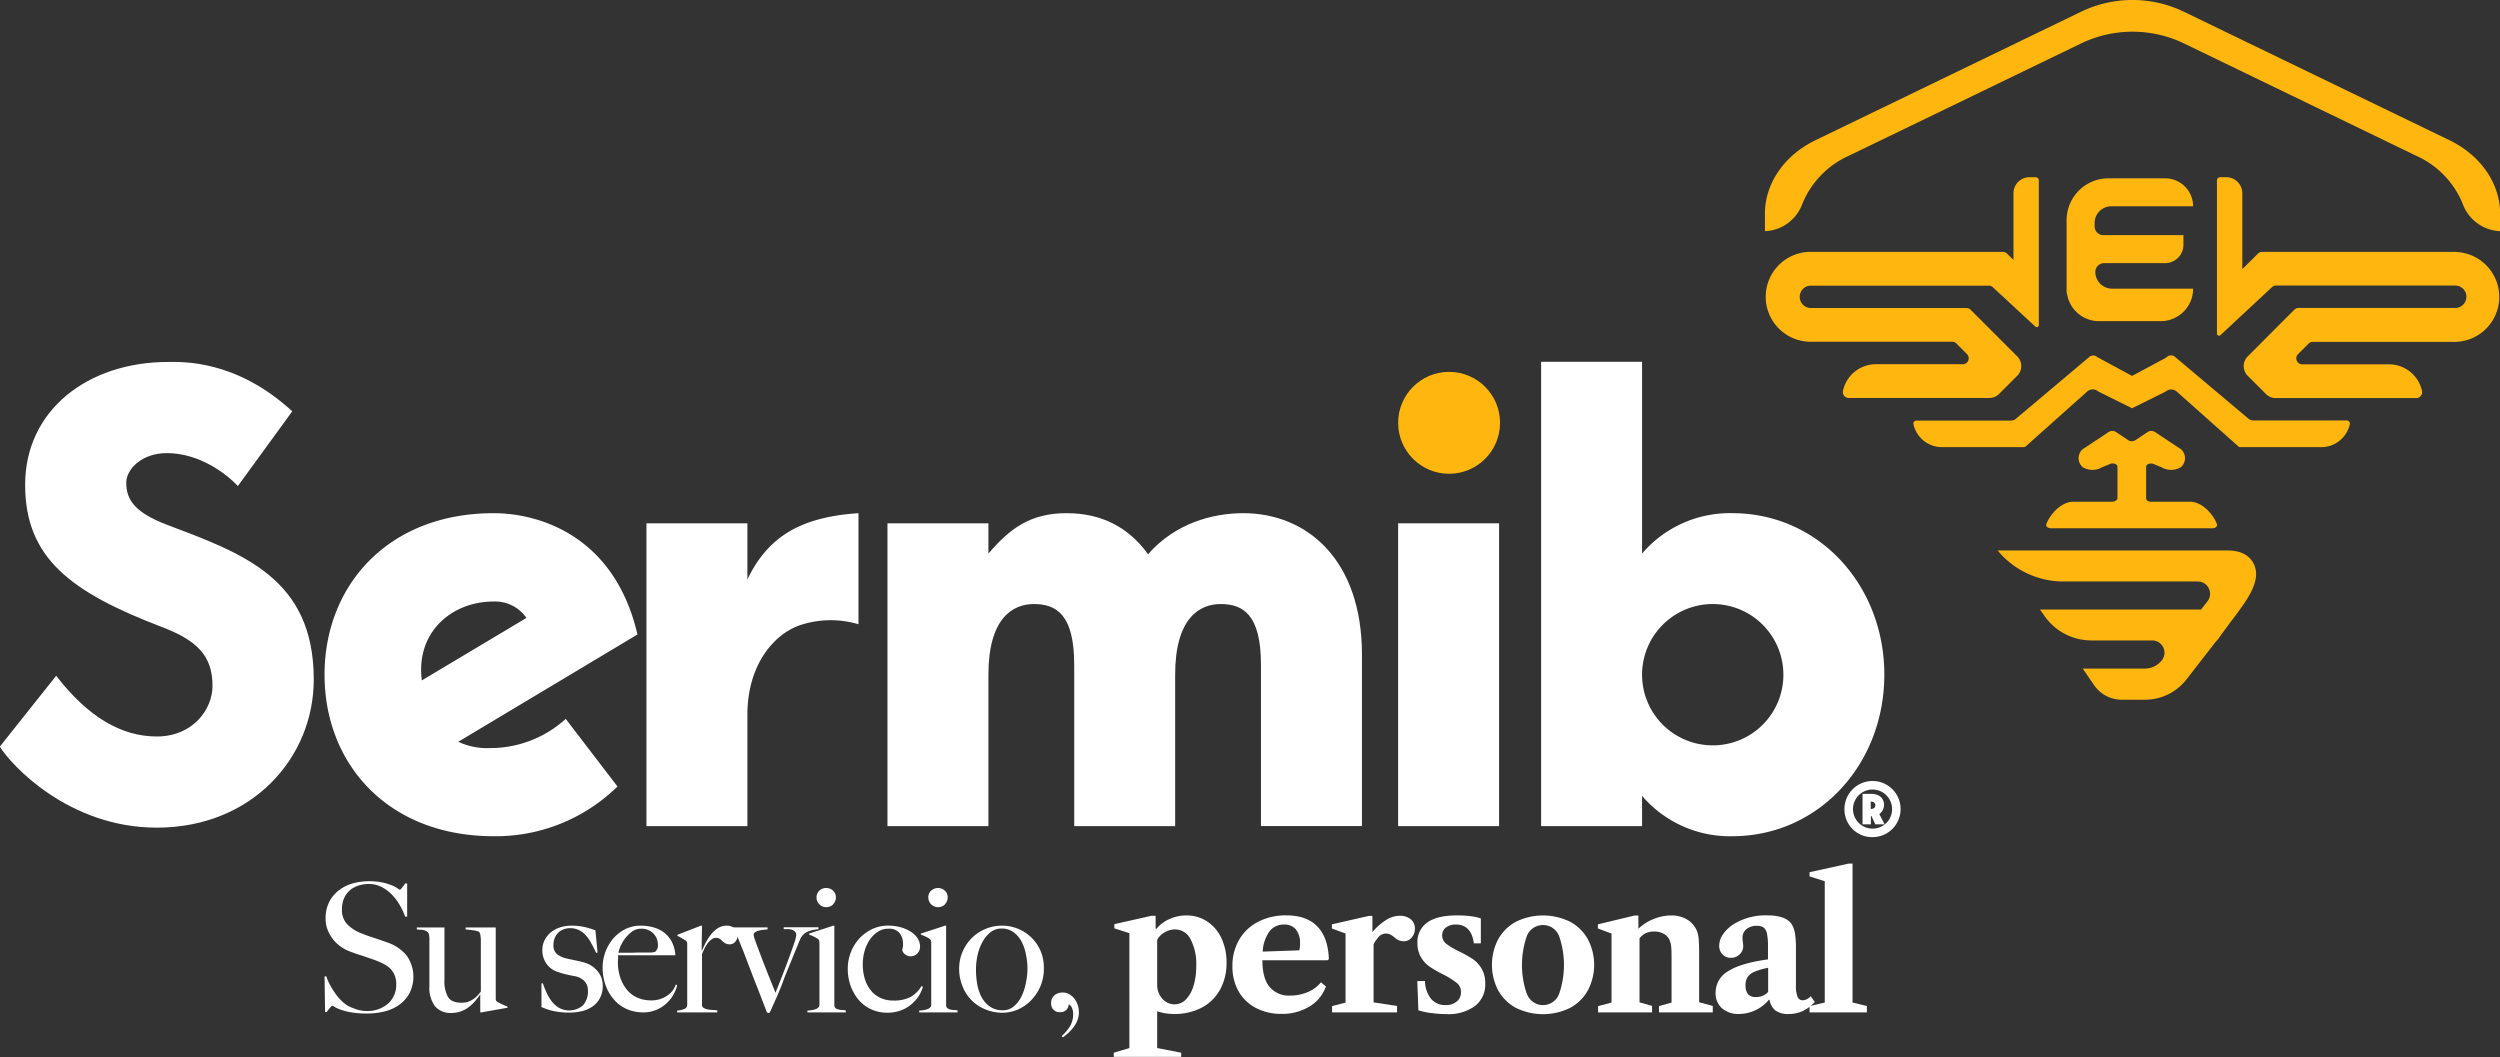 <svg xmlns="http://www.w3.org/2000/svg" viewBox="0 0 597.6 252.67"><rect x="0" y="0" width="597.6" height="252.67" fill="#333333" stroke="none"/><g id="Layer_2" data-name="Layer 2"><g id="Layer_1-2" data-name="Layer 1"><g><path d="M75,162.44c0,18.76-14.82,35.4-37.52,35.4-21.18,0-34.95-15.13-37.52-19.37l13.47-16.94c7.56,9.83,15.58,14.52,24.05,14.52,8.63,0,13.32-6.5,13.32-12.1,0-7.26-3.79-10.9-12.11-14.07-21.78-8.32-32.68-16.49-32.68-34,0-17.86,15-29.36,34.2-29.36,3.32,0,16.18-.6,29.65,11.8l-13,17.86c-3-3.18-9.38-7.87-17-7.87-5.9,0-9.68,3.78-9.68,7.11,0,4.09,2.12,7.11,9.68,10C58.1,132.33,75,138.23,75,162.44Z" fill="#fff"></path><path d="M135.23,171.84,147.6,188A41.5,41.5,0,0,1,118,199.89c-25.19,0-40.42-17.19-40.42-38.61S92.85,122.67,118,122.67c10.4,0,28.8,5,34.38,29l-42.83,25.64a16.08,16.08,0,0,0,7.54,1.51A26.8,26.8,0,0,0,135.23,171.84Zm-34.39-9.2,25-14.93a9.06,9.06,0,0,0-7.84-3.92C107.78,143.79,99.34,151.33,100.84,162.64Z" fill="#fff"></path><path d="M205.21,122.67v26.55a23.32,23.32,0,0,0-13.27,0c-6.94,2-13.28,9.8-13.28,21.56v26.7H154.53V125.09h24.13v13.42C183.64,128.1,191.63,123.58,205.21,122.67Z" fill="#fff"></path><path d="M325.56,156.46v41H301.42V158.87c0-12.07-4.37-14.48-9.65-14.48-5,0-10.86,3.32-10.86,16.89v36.2H256.78V158.87c0-12.07-4.37-14.48-9.65-14.48-5,0-10.86,3.32-10.86,16.89v36.2H212.14V125.09h24.13v7.24c5.13-6,10-9.66,18.7-9.66,8.3,0,14.78,3.32,19.46,9.81,6.48-7.39,15.38-9.81,22.77-9.81C312.43,122.67,325.56,133.83,325.56,156.46Z" fill="#fff"></path><path d="M334.21,125.09h24.13v72.39H334.21Z" fill="#fff"></path><path d="M392.52,132.33a27.56,27.56,0,0,1,21.56-9.66c20.66,0,36.35,17.2,36.35,38.61s-15.69,38.61-36.35,38.61a27.59,27.59,0,0,1-21.56-9.65v7.24H368.39v-111h24.13Zm33.78,28.95a16.89,16.89,0,1,0-16.89,16.89A16.86,16.86,0,0,0,426.3,161.28Z" fill="#fff"></path><path d="M440.9,193.41a6.71,6.71,0,1,1,6.71,6.7A6.61,6.61,0,0,1,440.9,193.41Zm11.38,0a4.67,4.67,0,1,0-4.67,4.66A4.63,4.63,0,0,0,452.28,193.41Zm-4,3.64-.93-2h-.13v2h-2v-7.29h2c2.23,0,3.14,1.24,3.14,2.63a2.68,2.68,0,0,1-1.13,2.2l1.27,2.46Zm0-4.55c0-.55-.35-.88-1.1-.88v1.75C447.94,193.37,448.29,193,448.29,192.5Z" fill="#fff"></path><circle cx="346.39" cy="101.07" r="12.18" fill="#ffb710"></circle><g><path d="M98,237.21A8.45,8.45,0,0,1,95.68,240a10.08,10.08,0,0,1-3.54,1.72,17.23,17.23,0,0,1-4.5.55A20.75,20.75,0,0,1,84,242a13.53,13.53,0,0,1-2.48-.62,8.77,8.77,0,0,1-1.48-.66,1.88,1.88,0,0,0-.62-.3c-.09,0-.27.17-.56.51s-.54.68-.77,1h-.38l-.13-8.53h.43a13.11,13.11,0,0,0,1,2.25,18.52,18.52,0,0,0,1.31,2.06,11.29,11.29,0,0,0,1.5,1.69,7.36,7.36,0,0,0,1.52,1.12,13,13,0,0,0,1.93.77,7.75,7.75,0,0,0,2.31.38,7.52,7.52,0,0,0,5.14-1.73,6,6,0,0,0,2-4.69,5.43,5.43,0,0,0-.38-2.1,5.15,5.15,0,0,0-1-1.57,6.49,6.49,0,0,0-1.57-1.13,16.29,16.29,0,0,0-1.93-.86c-.68-.26-1.28-.47-1.79-.64l-1.44-.49L85.18,228c-.47-.15-1-.36-1.69-.62a8.51,8.51,0,0,1-2.14-1.18,8.3,8.3,0,0,1-1.8-1.75,9,9,0,0,1-1.25-2.23,7.21,7.21,0,0,1-.47-2.59,8.7,8.7,0,0,1,.85-4A8.11,8.11,0,0,1,81,212.83a9.61,9.61,0,0,1,3.29-1.65,14,14,0,0,1,3.92-.53,14.41,14.41,0,0,1,3.3.32,13.79,13.79,0,0,1,2.25.7,8.31,8.31,0,0,1,1.32.71,3.06,3.06,0,0,0,.5.32c.08,0,.26-.17.53-.51s.52-.69.75-1h.47v7.93h-.47a17,17,0,0,0-1.33-2.81,12.71,12.71,0,0,0-1.88-2.49A9.24,9.24,0,0,0,91.16,212a6.7,6.7,0,0,0-3-.69,7.89,7.89,0,0,0-2.5.39,5.78,5.78,0,0,0-2.06,1.15,5.43,5.43,0,0,0-1.37,1.91,6.43,6.43,0,0,0-.49,2.59A4.88,4.88,0,0,0,83.06,221a9.61,9.61,0,0,0,3.54,2.19c.57.23,1.11.43,1.6.6l1.48.49,1.47.49,1.56.56a9.89,9.89,0,0,1,4.51,3.11,8.74,8.74,0,0,1,.77,8.76Z" fill="#fff"></path><path d="M115.1,242h-.3v-4.32l0,0a14.77,14.77,0,0,1-1.16,1.54,10.3,10.3,0,0,1-1.54,1.48,7.17,7.17,0,0,1-1.9,1.05,6.64,6.64,0,0,1-2.25.38,4.87,4.87,0,0,1-4-1.63,7.45,7.45,0,0,1-1.31-4.75V224.78a4.49,4.49,0,0,0,0-.62c0-.21-.05-.41-.07-.6a1,1,0,0,0-.1-.41,1.13,1.13,0,0,0-.5-.55,2.66,2.66,0,0,0-.7-.26,5.23,5.23,0,0,0-.82-.11q-.42,0-.81-.06v-.47h6.6v12.46a7.88,7.88,0,0,0,.86,4.18c.57.9,1.65,1.35,3.23,1.35a5,5,0,0,0,1.57-.23,5.38,5.38,0,0,0,1.2-.6,6.11,6.11,0,0,0,1-.84,8.54,8.54,0,0,0,.84-1V224.83a8.31,8.31,0,0,0-.08-1.1,2.17,2.17,0,0,0-.34-1,5.91,5.91,0,0,0-1.4-.35c-.58-.08-1.19-.15-1.82-.21v-.47h7.2v16.92a1.6,1.6,0,0,0,.06.51,1,1,0,0,0,.37.39c.26.14.63.33,1.13.56s.92.41,1.27.55v.26Z" fill="#fff"></path><path d="M143.4,238.6a5.69,5.69,0,0,1-1.78,2,7.37,7.37,0,0,1-2.55,1.12,13.37,13.37,0,0,1-3,.34,18.28,18.28,0,0,1-3.55-.34,14.34,14.34,0,0,1-3.09-1v-5.66h.34c.23.69.52,1.41.86,2.17a11.22,11.22,0,0,0,1.23,2.1,6.18,6.18,0,0,0,1.76,1.58,5.1,5.1,0,0,0,5.69-.55,4.86,4.86,0,0,0,1.22-3.62,3.09,3.09,0,0,0-.83-2.21,4.23,4.23,0,0,0-2.29-1.18c-.77-.14-1.51-.3-2.22-.47a19.58,19.58,0,0,1-1.92-.56,5.31,5.31,0,0,1-2.62-1.92,5.45,5.45,0,0,1-1-3.3,5.11,5.11,0,0,1,.55-2.4,5.83,5.83,0,0,1,1.5-1.85,6.77,6.77,0,0,1,2.19-1.17,8.5,8.5,0,0,1,2.65-.41,14.2,14.2,0,0,1,3.17.32,22.27,22.27,0,0,1,2.62.79l.51,5.32-.34.08c-.4-.86-.8-1.65-1.2-2.38a9.67,9.67,0,0,0-1.33-1.88,5.09,5.09,0,0,0-1.65-1.22,4.9,4.9,0,0,0-2.12-.43,4.2,4.2,0,0,0-1.43.26,3.6,3.6,0,0,0-1.25.75,3.68,3.68,0,0,0-.87,1.24,4.11,4.11,0,0,0-.35,1.73,2.66,2.66,0,0,0,.9,2.27,6.18,6.18,0,0,0,2.27,1c.63.15,1.32.3,2.06.45s1.38.31,1.93.45a6.39,6.39,0,0,1,3.27,2,5.31,5.31,0,0,1,1.35,3.69A6,6,0,0,1,143.4,238.6Z" fill="#fff"></path><path d="M161.07,237.57a7.79,7.79,0,0,1-1.63,2.16,8.44,8.44,0,0,1-2.46,1.63,7.7,7.7,0,0,1-3.19.64,9.61,9.61,0,0,1-4-.81,8.68,8.68,0,0,1-3.06-2.29,10.7,10.7,0,0,1-2-3.47,12.83,12.83,0,0,1-.68-4.22,10.75,10.75,0,0,1,2.46-6.77,9.2,9.2,0,0,1,2.87-2.29,8,8,0,0,1,3.75-.88,11.15,11.15,0,0,1,3.15.43,7.33,7.33,0,0,1,2.57,1.3,6.92,6.92,0,0,1,1.78,2.21,8.24,8.24,0,0,1,.81,3.13H147.75c0,.23,0,.49,0,.79s-.05.61-.05.92a11.31,11.31,0,0,0,.52,3.45,8.93,8.93,0,0,0,1.5,2.91,6.86,6.86,0,0,0,2.48,2,7.94,7.94,0,0,0,3.47.72,6.49,6.49,0,0,0,3.75-1.09,5.14,5.14,0,0,0,2.12-2.68l.34.09A7.65,7.65,0,0,1,161.07,237.57Zm-4.9-14.44a3.92,3.92,0,0,0-2.94-1.13,3.55,3.55,0,0,0-2.16.7,8.43,8.43,0,0,0-1.67,1.65,8.75,8.75,0,0,0-1.57,3.39h1.76l1.52,0,1.56-.05,1.8,0c.43,0,.83,0,1.2,0a3.61,3.61,0,0,0,1-.21,3.19,3.19,0,0,0,.45-.65,2.09,2.09,0,0,0,.15-.9A3.83,3.83,0,0,0,156.17,223.13Z" fill="#fff"></path><path d="M175.77,225.1a1.69,1.69,0,0,1-1.29.63,2.12,2.12,0,0,1-1.09-.24,3.59,3.59,0,0,1-.71-.54,4.62,4.62,0,0,0-.64-.53,1.61,1.61,0,0,0-.94-.24,1.64,1.64,0,0,0-1,.37,4.45,4.45,0,0,0-.92.92,7,7,0,0,0-.77,1.26q-.35.71-.6,1.35v12.34a1,1,0,0,0,.55.6,3.55,3.55,0,0,0,1,.3,9.93,9.93,0,0,0,1.11.11,6.89,6.89,0,0,1,1,.1V242h-9.6v-.43a5.33,5.33,0,0,0,1.69-.38,1,1,0,0,0,.71-1V225.68a1.6,1.6,0,0,0-.06-.51,1.08,1.08,0,0,0-.37-.39l-.9-.53a7.19,7.19,0,0,0-1-.54v-.26l5.61-2.18h.25l-.08,5.95h.08c.15-.34.38-.84.69-1.49a12.17,12.17,0,0,1,1.2-2A7.23,7.23,0,0,1,171.4,222a3.93,3.93,0,0,1,2.35-.73,2.68,2.68,0,0,1,1.82.64,2.05,2.05,0,0,1,.75,1.63A2.24,2.24,0,0,1,175.77,225.1Z" fill="#fff"></path><path d="M194.64,222.26a5.5,5.5,0,0,0-1.27.32,3.85,3.85,0,0,0-1.2.7,3.47,3.47,0,0,0-.9,1.25q-.51,1.2-1.17,2.82c-.45,1.09-.91,2.23-1.4,3.43s-1,2.4-1.43,3.6-.91,2.3-1.31,3.3l-.58,1.3c-.15.36-.3.7-.45,1l-.4.9-.45,1a.45.45,0,0,1-.43.25.31.31,0,0,1-.26-.1,1,1,0,0,1-.13-.2c-.45-1.17-.88-2.27-1.28-3.32s-.82-2.11-1.25-3.21-.88-2.28-1.37-3.53l-1.62-4.25-.37-.92c-.16-.38-.32-.79-.49-1.22s-.34-.84-.51-1.24-.33-.73-.48-1a4,4,0,0,0-.79-.57,4.66,4.66,0,0,0-1.95-.41v-.47h10.33v.47l-1,.11a7.28,7.28,0,0,0-1.09.19,3.23,3.23,0,0,0-.88.36.8.8,0,0,0-.36.71,4.41,4.41,0,0,0,.28,1q.27.81.72,2l1,2.66q.56,1.45,1.14,2.91c.38,1,.76,1.92,1.13,2.83s.69,1.71.94,2.4c.43-1.06.93-2.32,1.5-3.77s1.12-2.89,1.63-4.29.95-2.62,1.31-3.68a9,9,0,0,0,.53-2,1.21,1.21,0,0,0-.32-.92,1.64,1.64,0,0,0-.79-.45,3.54,3.54,0,0,0-1-.13,7.74,7.74,0,0,1-.89,0v-.43h8.31v.47A7.42,7.42,0,0,0,194.64,222.26Z" fill="#fff"></path><path d="M193,242v-.43c.34,0,.68-.06,1-.1a4.6,4.6,0,0,0,.92-.22,2,2,0,0,0,.68-.4.85.85,0,0,0,.28-.65V225.47a2.64,2.64,0,0,0-.06-.6.89.89,0,0,0-.37-.47,6.86,6.86,0,0,0-.92-.52,11.6,11.6,0,0,0-1.13-.47v-.26l5.78-1.88h.26v19.15a.88.88,0,0,0,.36.62,1.93,1.93,0,0,0,.67.28,5.06,5.06,0,0,0,.83.11,6.4,6.4,0,0,1,.88.1V242Zm6.15-25.81a2.27,2.27,0,0,1-1.65.66,2.2,2.2,0,0,1-1.63-.68,2.22,2.22,0,0,1-.69-1.63,2.15,2.15,0,0,1,.67-1.63,2.26,2.26,0,0,1,1.65-.64,2.29,2.29,0,0,1,1.65.64,2.18,2.18,0,0,1,.66,1.63A2.24,2.24,0,0,1,199.14,216.15Z" fill="#fff"></path><path d="M219.51,238.26a9.45,9.45,0,0,1-1.89,2,8.11,8.11,0,0,1-2.51,1.35,9.42,9.42,0,0,1-3,.47,9.12,9.12,0,0,1-3.81-.79,8.6,8.6,0,0,1-3-2.23,10.74,10.74,0,0,1-1.95-3.36,11.93,11.93,0,0,1-.7-4.12,10.82,10.82,0,0,1,.72-3.92,10.51,10.51,0,0,1,2-3.27,9.74,9.74,0,0,1,3.06-2.27,8.86,8.86,0,0,1,3.88-.86,11.32,11.32,0,0,1,2.78.34,8.78,8.78,0,0,1,2.44,1,5.54,5.54,0,0,1,1.74,1.58,3.73,3.73,0,0,1,.66,2.19,2.27,2.27,0,0,1-2.22,2.23,2.19,2.19,0,0,1-1.31-.43,1.93,1.93,0,0,1-.75-1.07,4.46,4.46,0,0,0,.21-1.46A4.11,4.11,0,0,0,215,223a3.2,3.2,0,0,0-2.64-1,4.54,4.54,0,0,0-2.44.68,6.73,6.73,0,0,0-1.93,1.84,9.37,9.37,0,0,0-1.28,2.7,11.06,11.06,0,0,0-.47,3.3,11.69,11.69,0,0,0,.51,3.54,8.07,8.07,0,0,0,1.46,2.74,6.46,6.46,0,0,0,2.29,1.75,7.06,7.06,0,0,0,3,.62,8.58,8.58,0,0,0,4.2-.87,7.12,7.12,0,0,0,2.57-2.6l.34.18A8.8,8.8,0,0,1,219.51,238.26Z" fill="#fff"></path><path d="M219.72,242v-.43c.34,0,.69-.06,1-.1a4.6,4.6,0,0,0,.92-.22,2,2,0,0,0,.68-.4.85.85,0,0,0,.28-.65V225.47a2.64,2.64,0,0,0-.06-.6.85.85,0,0,0-.37-.47,6.86,6.86,0,0,0-.92-.52,10.65,10.65,0,0,0-1.13-.47v-.26l5.78-1.88h.26v19.15a1,1,0,0,0,.36.62,1.93,1.93,0,0,0,.67.28,5.06,5.06,0,0,0,.83.11,6.4,6.4,0,0,1,.88.1V242Zm6.15-25.81a2.25,2.25,0,0,1-1.65.66,2.34,2.34,0,0,1-2.32-2.31,2.19,2.19,0,0,1,.67-1.63,2.45,2.45,0,0,1,3.3,0,2.18,2.18,0,0,1,.66,1.63A2.24,2.24,0,0,1,225.87,216.15Z" fill="#fff"></path><path d="M248.77,235.6a11.27,11.27,0,0,1-2.19,3.41,10,10,0,0,1-3.19,2.27,9.3,9.3,0,0,1-3.83.81,10.92,10.92,0,0,1-3.47-.6,9.79,9.79,0,0,1-5.81-5.25,11.06,11.06,0,0,1-1-4.77,10,10,0,0,1,.75-3.82,10.32,10.32,0,0,1,2.1-3.25,10,10,0,0,1,3.25-2.27,10.2,10.2,0,0,1,4.22-.86,10,10,0,0,1,9,5.72,10.24,10.24,0,0,1,.92,4.48A10.67,10.67,0,0,1,248.77,235.6Zm-3.5-7.3a11.36,11.36,0,0,0-1-3.09,6.87,6.87,0,0,0-1.93-2.33,4.69,4.69,0,0,0-3-.92,4.06,4.06,0,0,0-2.53.85,7.43,7.43,0,0,0-1.9,2.25,11.57,11.57,0,0,0-1.2,3.13,15.48,15.48,0,0,0-.41,3.53,19.3,19.3,0,0,0,.34,3.73,10.05,10.05,0,0,0,1.12,3.11,6.16,6.16,0,0,0,2,2.14,5.06,5.06,0,0,0,2.87.79,4,4,0,0,0,2.8-1,7.57,7.57,0,0,0,1.85-2.52,13.48,13.48,0,0,0,1-3.28,17.74,17.74,0,0,0,.33-3.26A16.09,16.09,0,0,0,245.27,228.3Z" fill="#fff"></path><path d="M257.57,243.83a6.37,6.37,0,0,1-.88,1.62,10,10,0,0,1-1.22,1.37,12.37,12.37,0,0,1-1.39,1.14l-.3-.3a10.28,10.28,0,0,0,2-2.36,5.66,5.66,0,0,0,.75-3,3.56,3.56,0,0,0-.3-1.39c-.2-.47-.46-.73-.77-.79a2.09,2.09,0,0,1-.62,1.35,2.17,2.17,0,0,1-1.52.49,2,2,0,0,1-1.48-.58,2.07,2.07,0,0,1-.58-1.56,2.34,2.34,0,0,1,.81-1.91,3,3,0,0,1,1.93-.66,3.19,3.19,0,0,1,1.61.41,4.15,4.15,0,0,1,1.22,1.07,4.88,4.88,0,0,1,.79,1.52,5.37,5.37,0,0,1,.28,1.71A5.52,5.52,0,0,1,257.57,243.83Z" fill="#fff"></path><path d="M282.35,251.64v1H266.24v-1l3.73-1.11V223.07l-3.6-1.16v-1l8.87-2h1V222h.21a8.47,8.47,0,0,1,3.11-2.32,9.76,9.76,0,0,1,4-.85,8.88,8.88,0,0,1,5,1.43,9.59,9.59,0,0,1,3.41,4,13.44,13.44,0,0,1,1.22,5.82,13.09,13.09,0,0,1-1.54,6.47,10.67,10.67,0,0,1-4.37,4.31,13.8,13.8,0,0,1-6.6,1.52,12.75,12.75,0,0,1-4.07-.64v8.78Zm1.14-12.74a7.86,7.86,0,0,0,1.82-3.28,16.36,16.36,0,0,0,.64-4.8,12.53,12.53,0,0,0-1.37-6.32,4.14,4.14,0,0,0-3.68-2.33,4.85,4.85,0,0,0-2.55.73,4.17,4.17,0,0,0-1.74,1.8v10.66a4.88,4.88,0,0,0,1.22,3.35,3.82,3.82,0,0,0,2.94,1.37A3.76,3.76,0,0,0,283.49,238.9Z" fill="#fff"></path><path d="M317.35,229.54H301.76q0,4.28,1.71,6.36a6,6,0,0,0,5,2.08,10.68,10.68,0,0,0,3.88-.73,7.79,7.79,0,0,0,3.11-2.1l.3-.34,1.2,1-.22.51a8.91,8.91,0,0,1-4,4.43,12.48,12.48,0,0,1-6.36,1.61,13,13,0,0,1-6.19-1.43,10.11,10.11,0,0,1-4.14-4,12,12,0,0,1-1.45-6,12.28,12.28,0,0,1,1.62-6.32,11.12,11.12,0,0,1,4.55-4.28,14.27,14.27,0,0,1,6.68-1.52q4.89,0,7.45,2.65c1.72,1.78,2.63,4.37,2.75,7.8Zm-6.59-4a5.07,5.07,0,0,0-1-3.38,3.52,3.52,0,0,0-2.83-1.16,4.22,4.22,0,0,0-3.49,1.67,9.17,9.17,0,0,0-1.61,4.8l8.74-.3A5.31,5.31,0,0,0,310.76,225.55Z" fill="#fff"></path><path d="M337.15,219.68a2.86,2.86,0,0,1,1.07,2.28,3.19,3.19,0,0,1-.77,2.16,2.46,2.46,0,0,1-1.89.88,3.11,3.11,0,0,1-2.1-.82,5.75,5.75,0,0,0-1.13-.79,2.3,2.3,0,0,0-1-.24,2.43,2.43,0,0,0-2,1.08,8.47,8.47,0,0,0-.8,1.11,2.27,2.27,0,0,0-.19.49,1.3,1.3,0,0,0,0,.28v13.5l5.61.85V242H318.42v-1.5l3.22-.85v-16.5l-3.26-1.2v-1l8.78-2h.9v3.85a14.44,14.44,0,0,1,3.28-2.89,6.09,6.09,0,0,1,3.15-1A4.06,4.06,0,0,1,337.15,219.68Z" fill="#fff"></path><path d="M351.5,219a11.78,11.78,0,0,1,2.48.54v5.95h-1.67Q351.71,221,348,221a3.73,3.73,0,0,0-2.36.71,2.25,2.25,0,0,0-.9,1.86,2.46,2.46,0,0,0,.94,2,16.32,16.32,0,0,0,3,1.8,30.73,30.73,0,0,1,3.28,1.82,7.39,7.39,0,0,1,2.17,2.3,6.71,6.71,0,0,1,.9,3.59,6.48,6.48,0,0,1-2.45,5.4,10.76,10.76,0,0,1-6.85,1.93,27.13,27.13,0,0,1-3.51-.24,16.72,16.72,0,0,1-3.17-.66l-.26-7h1.84a6.94,6.94,0,0,0,1.46,4.26,4.39,4.39,0,0,0,3.51,1.48,3.91,3.91,0,0,0,2.63-.86,2.76,2.76,0,0,0,1-2.23,2.69,2.69,0,0,0-1-2.2,19.21,19.21,0,0,0-3.19-2,29.93,29.93,0,0,1-3.21-1.83,7.13,7.13,0,0,1-2.12-2.24,6.44,6.44,0,0,1-.88-3.47,5.63,5.63,0,0,1,2.38-4.93c1.58-1.12,3.93-1.67,7.05-1.67A25.34,25.34,0,0,1,351.5,219Z" fill="#fff"></path><path d="M375.42,220.39a10.51,10.51,0,0,1,4.2,4.24,13.14,13.14,0,0,1,0,12,10.57,10.57,0,0,1-4.2,4.24,14.64,14.64,0,0,1-13.15,0,10.64,10.64,0,0,1-4.2-4.24,13.22,13.22,0,0,1,0-12,10.57,10.57,0,0,1,4.2-4.24,14.64,14.64,0,0,1,13.15,0Zm-10.49,17a4.1,4.1,0,0,0,7.82,0,21.08,21.08,0,0,0,0-13.44,4.13,4.13,0,0,0-7.84,0,21.14,21.14,0,0,0,0,13.46Z" fill="#fff"></path><path d="M409.42,240.46V242H396.57v-1.5l3-.85V230c0-1.69,0-2.87-.08-3.56a5,5,0,0,0-.34-1.58,3.16,3.16,0,0,0-1.42-1.63,4.72,4.72,0,0,0-2.35-.56,4.52,4.52,0,0,0-1.95.39,4.19,4.19,0,0,0-1.52,1.24v15.3l3,.85V242H382v-1.5l3.22-.85v-16.5l-3.26-1.2v-1l8.74-2.1h.94V222a11.19,11.19,0,0,1,3.64-2.32,11.37,11.37,0,0,1,4.24-.85,7.13,7.13,0,0,1,3.65.9,5.93,5.93,0,0,1,2.35,2.53,6.75,6.75,0,0,1,.52,2.05c.08.8.12,2.14.12,4v11.27Z" fill="#fff"></path><path d="M411.6,241a4.72,4.72,0,0,1-1.5-3.7,5.88,5.88,0,0,1,3-5.15q3-1.92,9.52-2.82v-3.13a14.33,14.33,0,0,0-.24-3,2.53,2.53,0,0,0-.77-1.46,2.58,2.58,0,0,0-1.61-.43,3.8,3.8,0,0,0-2.55.8,2.65,2.65,0,0,0-.92,2.12,8.62,8.62,0,0,0,.09,1,8.24,8.24,0,0,1,.08.9,2.75,2.75,0,0,1-.85,2,2.93,2.93,0,0,1-2.1.83,2.73,2.73,0,0,1-2-.81,2.9,2.9,0,0,1-.79-2.1,4.74,4.74,0,0,1,.9-2.7,9,9,0,0,1,2.48-2.4,14.55,14.55,0,0,1,8.1-2.14q4.46,0,5.87,2.14a6,6,0,0,1,.75,2.12,21.15,21.15,0,0,1,.24,3.62v8.83a7.12,7.12,0,0,0,.38,2.74,1.29,1.29,0,0,0,1.24.85,2.55,2.55,0,0,0,1.89-1l1,1.41a9.37,9.37,0,0,1-2.89,2.16,7.87,7.87,0,0,1-3.36.71,5.16,5.16,0,0,1-3.15-.83A4.09,4.09,0,0,1,423,239h-.17a9.38,9.38,0,0,1-7,3.38A6,6,0,0,1,411.6,241Zm11.06-3.92v-5.74a17,17,0,0,0-3.26.94,3.77,3.77,0,0,0-1.65,1.27,3.55,3.55,0,0,0-.49,2,3.13,3.13,0,0,0,.6,2.1,2.3,2.3,0,0,0,1.84.68A3.87,3.87,0,0,0,422.66,237.12Z" fill="#fff"></path><path d="M446.26,242H432.55v-1.5l3.64-.85v-29l-3.64-1.16v-1l9.38-2.06h.9v33.21l3.43.85Z" fill="#fff"></path></g><g><path d="M585.48,33.5,521.86,2.72a28.29,28.29,0,0,0-24.22,0L434,33.5c-7.49,3.63-12.11,10.33-12.11,17.59v4.16h.21a9.92,9.92,0,0,0,8.73-6.52,21.43,21.43,0,0,1,11-11.44l55.82-27a28.37,28.37,0,0,1,24.22,0l55.82,27a21.41,21.41,0,0,1,11,11.44,9.94,9.94,0,0,0,8.73,6.52h.22V51.09C597.6,43.83,593,37.13,585.48,33.5Z" fill="#ffb710"></path><path d="M532.57,131.59H477.52A20.39,20.39,0,0,0,493.2,139h32.17a2.93,2.93,0,0,1,2.33,4.7l-1.55,2H487.63l1.09,1.55a13.71,13.71,0,0,0,11.22,5.84h14.53a2.93,2.93,0,0,1,2.31,4.73,5.18,5.18,0,0,1-4.12,2H497.85l2.75,4a8,8,0,0,0,6.6,3.44h5.46a12.55,12.55,0,0,0,10-4.86l7.2-9.27h.08l1.11-1.53c.62-.85,1.31-1.76,2-2.72,4.12-5.41,7.67-10.08,5.68-14.11C538,133.31,536.36,131.59,532.57,131.59Z" fill="#ffb710"></path><path d="M561,100.51H538.68a2,2,0,0,1-1.39-.58L520,85.38a1.47,1.47,0,0,0-2.08,0l-.14.11-8.14,4.37-8.28-4.48a1.44,1.44,0,0,0-2,0L482,100a1.92,1.92,0,0,1-1.35.54H458.1a.68.68,0,0,0-.56.27.72.72,0,0,0-.15.6,7,7,0,0,0,6.82,5.48h19.54a.71.71,0,0,0,.51-.21l14.66-13.09a2,2,0,0,1,2.67,0l8.05,4,8.06-4a2,2,0,0,1,2.69.07l14.62,13a.75.75,0,0,0,.53.23h19.34a7,7,0,0,0,6.82-5.48.75.75,0,0,0-.14-.6A.71.71,0,0,0,561,100.51Z" fill="#ffb710"></path><path d="M504.91,119.93h-9.27c-3.18,0-5.84,3.44-6.49,5.41-.16.49.4.94,1.15.94h38.5c.74,0,1.3-.45,1.14-.94-.65-2-3.31-5.41-6.49-5.41h-9.27c-.64,0-1.17-.34-1.17-.77v-7.6c0-.7,1.26-1,2-.55l1.63.66a4.59,4.59,0,0,0,4.69,0,2.85,2.85,0,0,0,0-4.29l-6.26-4.14a1.6,1.6,0,0,0-1.66,0l-3,2a1.62,1.62,0,0,1-1.65,0l-3-2a1.64,1.64,0,0,0-1.66,0l-6.26,4.14a2.85,2.85,0,0,0,0,4.29,4.6,4.6,0,0,0,4.7,0l1.62-.66c.74-.49,2-.14,2,.55v7.6C506.08,119.58,505.56,119.92,504.91,119.93Z" fill="#ffb710"></path><path d="M504.66,49.31h19.58a6.68,6.68,0,0,0-6.68-6.68H504a10,10,0,0,0-10,10V70h.07a7.74,7.74,0,0,0,7.68,6.77h14.72A7.75,7.75,0,0,0,524.24,69H504.87a4,4,0,0,1-4-4,2.1,2.1,0,0,1,2.1-2.1h14.56a4.4,4.4,0,0,0,4.4-4.41V56.21H502.8a2.1,2.1,0,0,1-2.1-2.1v-.84A4,4,0,0,1,504.66,49.31Z" fill="#ffb710"></path><path d="M587,60.2H540.76a1.46,1.46,0,0,0-1,.41L536,64.33V46.19a3.83,3.83,0,0,0-3.83-3.83h-1.46a.78.78,0,0,0-.77.78V74.31h0l0,.12v4.79a4.9,4.9,0,0,1,0,.54.5.5,0,0,0,.83.36l12.28-11.44a1.42,1.42,0,0,1,1-.42h42.68a2.68,2.68,0,1,1,0,5.35H549.44a1.4,1.4,0,0,0-1,.42L537.3,85.19a3.27,3.27,0,0,0,0,4.64l4.33,4.33a3.28,3.28,0,0,0,2.32,1h33.61a1.42,1.42,0,0,0,1.4-1.71,8.07,8.07,0,0,0-7.88-6.36H550.31a1.43,1.43,0,0,1-1-2.43l2.53-2.52a1.38,1.38,0,0,1,1-.42H587a10.75,10.75,0,0,0,0-21.49Z" fill="#ffb710"></path><path d="M477.87,94.16l4.33-4.33a3.28,3.28,0,0,0,0-4.64L471.06,74.05a1.42,1.42,0,0,0-1-.42H432.72a2.68,2.68,0,0,1,0-5.35h42.69a1.42,1.42,0,0,1,1,.42l10.12,9.37a.49.49,0,0,0,.83-.36V43.14a.77.77,0,0,0-.77-.78h-1.46a3.83,3.83,0,0,0-3.83,3.83V62.13l-1.55-1.52a1.46,1.46,0,0,0-1-.41H432.5a10.75,10.75,0,0,0,0,21.49h34.16a1.42,1.42,0,0,1,1,.42l2.52,2.52a1.42,1.42,0,0,1-1,2.43H448.42a8.07,8.07,0,0,0-7.88,6.36,1.42,1.42,0,0,0,1.39,1.71h33.61A3.3,3.3,0,0,0,477.87,94.16Z" fill="#ffb710"></path></g></g></g></g></svg>
